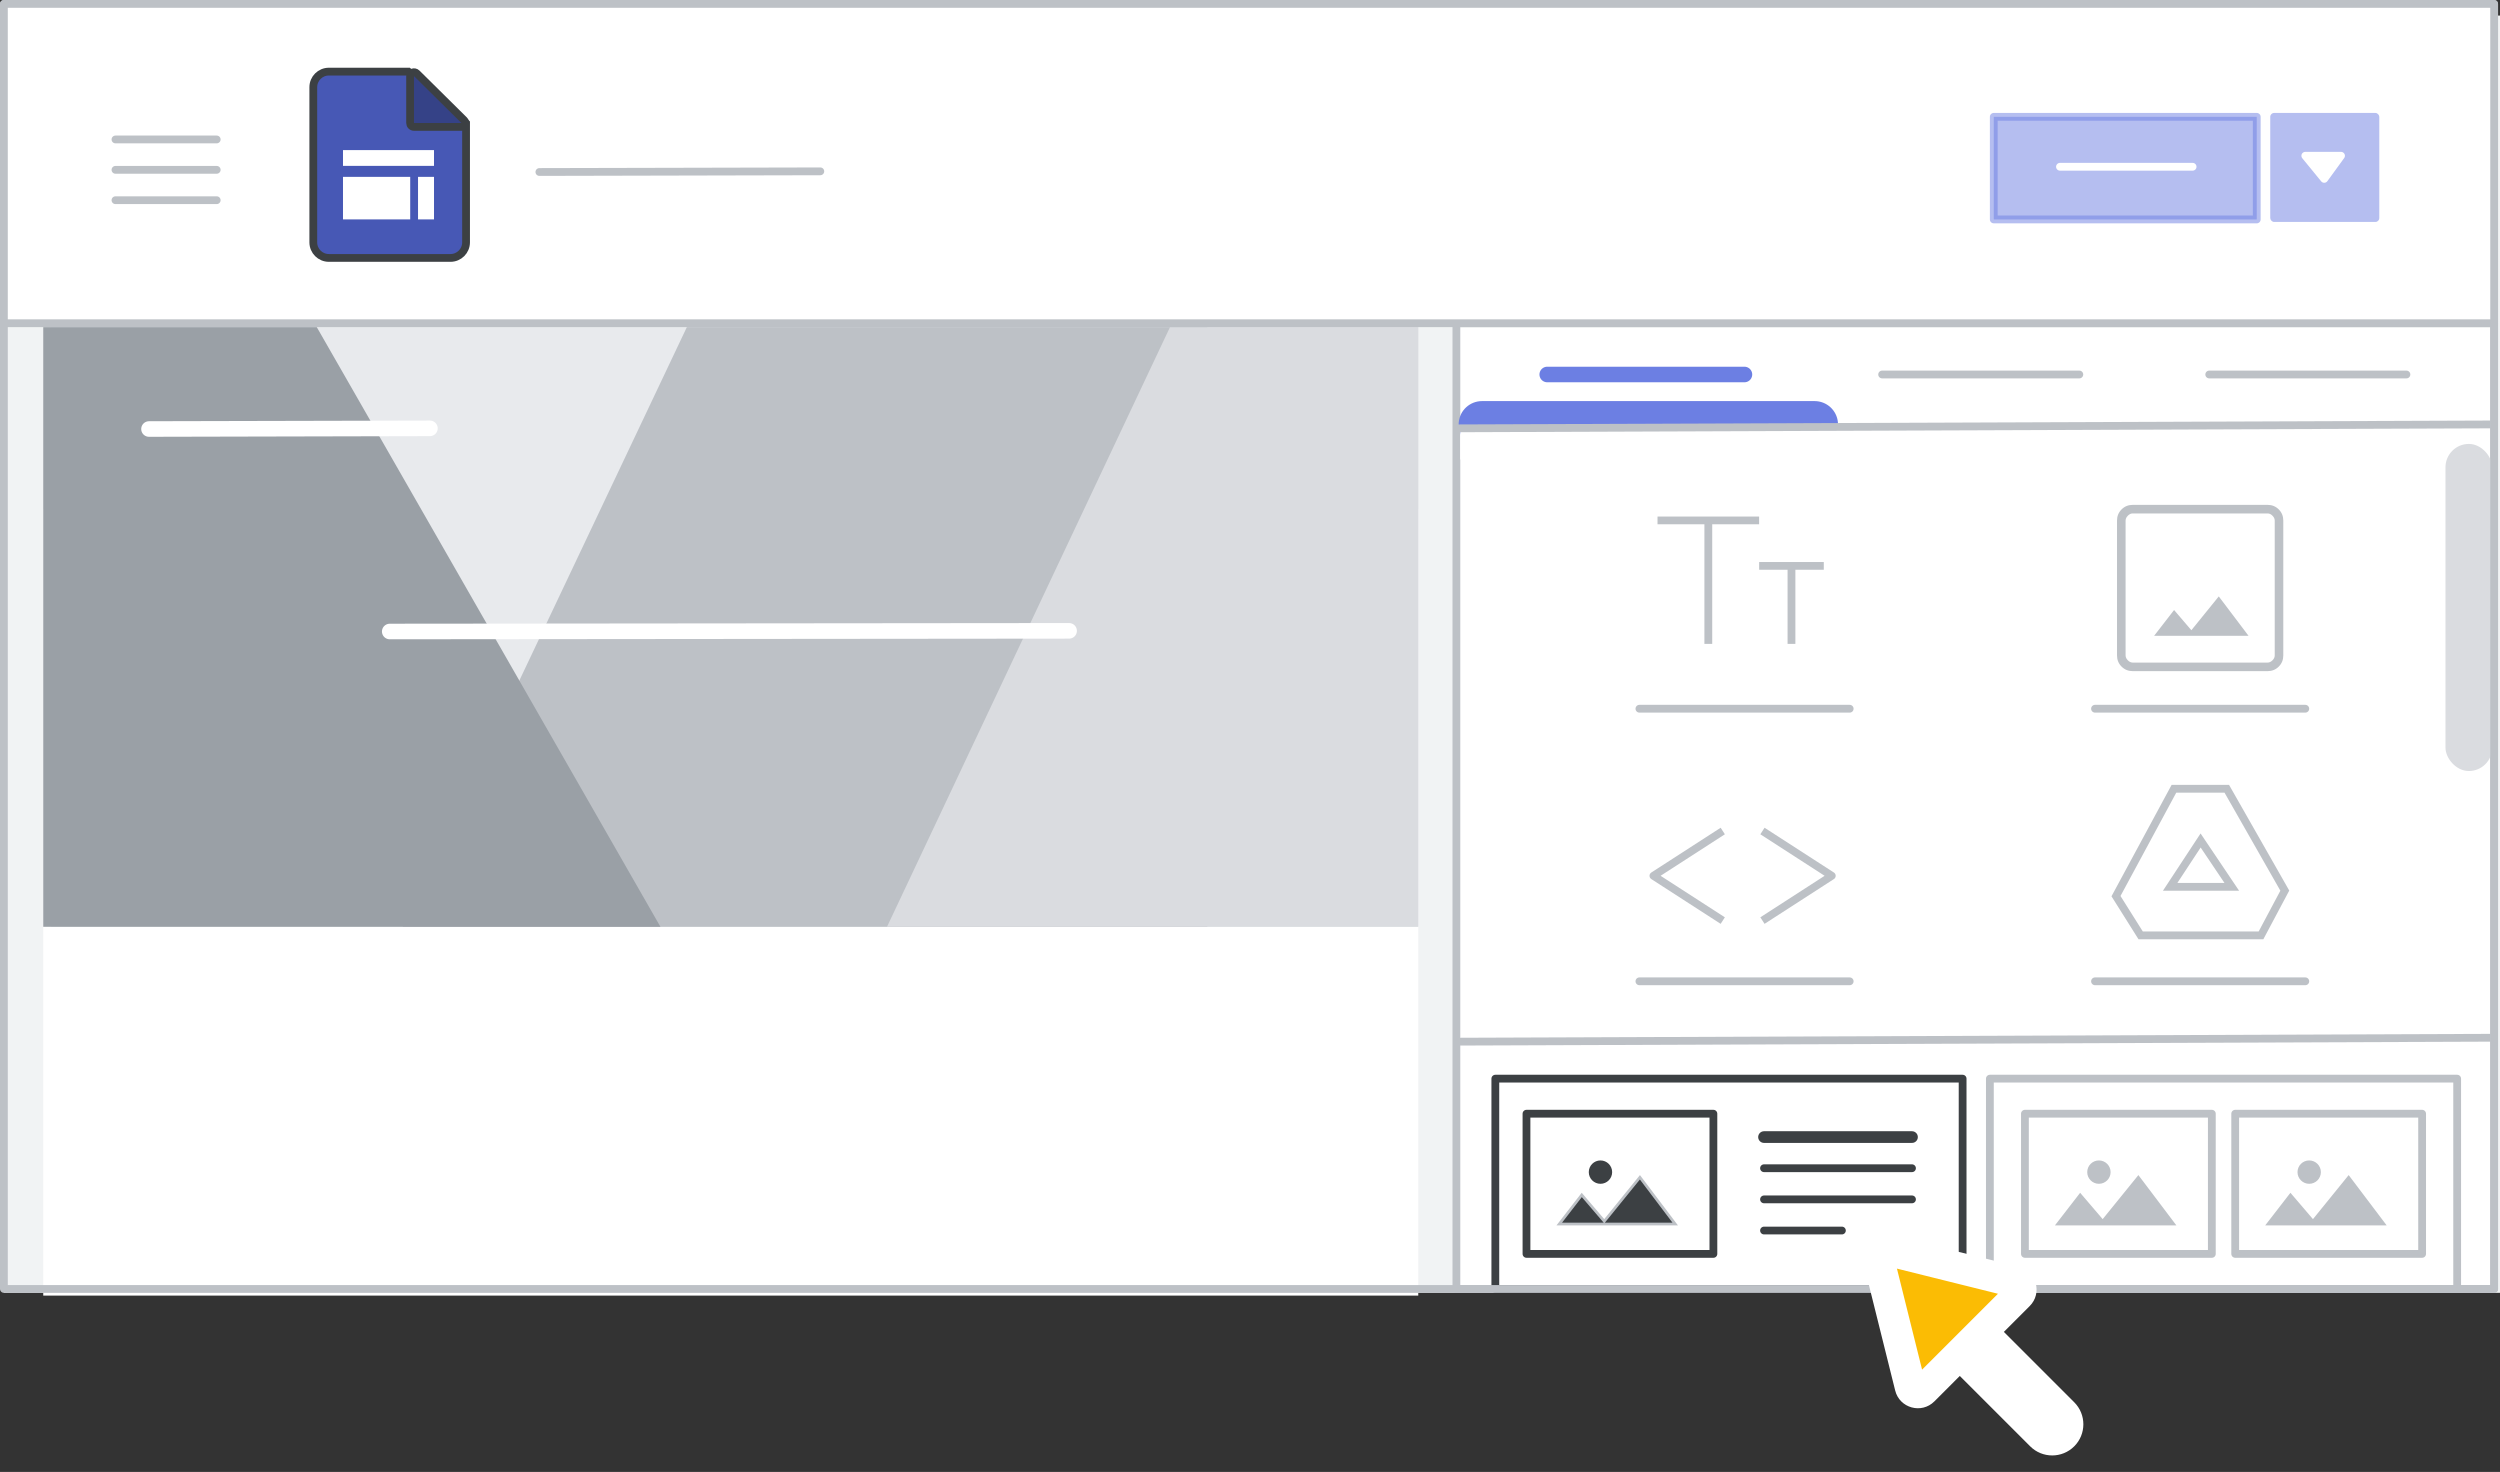 <svg width="321" height="189" viewBox="0 0 321 189" fill="none" xmlns="http://www.w3.org/2000/svg">
<rect x="0" y="0" width="321" height="189" fill="#333333" stroke="none"/>
<g id="sites-add-a-section-layout" clip-path="url(#clip0_2_98803)">
<rect id="bg" x="0.5" y="0.5" width="319.749" height="165" fill="white"/>
<rect id="border and background copy 3" x="0.5" y="2" width="321" height="164" fill="#F1F3F4"/>
<rect id="border and background" x="187" y="41.5" width="133.25" height="124" fill="white" stroke="#BDC1C6" stroke-linejoin="round"/>
<rect id="Rectangle" x="314" y="57" width="6" height="42" rx="3" fill="#DADCE0"/>
<rect id="border and background copy 2" x="192" y="138.5" width="60" height="27" fill="white" stroke="#3C4043" stroke-linejoin="round"/>
<rect id="border and background copy 8" x="196" y="143" width="24" height="18" fill="white" stroke="#3C4043" stroke-linejoin="round"/>
<rect id="border and background copy 7" x="255.5" y="138.5" width="60" height="27" fill="white" stroke="#BDC1C6" stroke-linejoin="round"/>
<path id="Line 4 Copy 2" d="M241.666 48.085H266.985" stroke="#BDC1C6" stroke-linecap="round" stroke-linejoin="round"/>
<path id="Line 4 Copy 6" d="M198.666 48.085H223.985" stroke="#6C7FE3" stroke-width="2" stroke-linecap="round" stroke-linejoin="round"/>
<path id="Line 4 Copy" d="M283.666 48.085H308.985" stroke="#BDC1C6" stroke-linecap="round" stroke-linejoin="round"/>
<g id="blue insert highlight">
<path id="Line" d="M190.29 54.5H233" stroke="#6C7FE3" stroke-width="6" stroke-linecap="round"/>
<rect id="Rectangle_2" x="187.5" y="55" width="57" height="4" fill="white"/>
</g>
<path id="Line_2" d="M186.805 55L319.804 54.497" stroke="#BDC1C6"/>
<path id="Line Copy" d="M186.805 133.752L319.804 133.248" stroke="#BDC1C6"/>
<g id="center of site">
<rect id="border and background copy 4" x="5.553" y="65.355" width="176.552" height="101" fill="white"/>
<rect id="Rectangle_3" x="6.557" y="42" width="175.549" height="77" fill="#E8EAED"/>
<path id="Path 3" fill-rule="evenodd" clip-rule="evenodd" d="M155.02 42H88.193L51.697 119H155.02V42Z" fill="#BDC1C6"/>
<path id="Path 2" fill-rule="evenodd" clip-rule="evenodd" d="M182.105 42V80.5V119H113.892L150.23 42H182.105Z" fill="#DADCE0"/>
<path id="Path 4" fill-rule="evenodd" clip-rule="evenodd" d="M40.671 42H5.553V119H84.801L40.671 42Z" fill="#9AA0A6"/>
</g>
<path id="Line 4 Copy 5" d="M50.043 81.085L137.273 81" stroke="white" stroke-width="2" stroke-linecap="round" stroke-linejoin="round"/>
<path id="Line 4 Copy 4" d="M19.132 55.085L55.202 55" stroke="white" stroke-width="2" stroke-linecap="round" stroke-linejoin="round"/>
<rect id="border" x="0.5" y="0.5" width="319.749" height="165" stroke="#BDC1C6" stroke-linejoin="round"/>
<rect id="border and background copy" x="0.5" y="0.5" width="319.749" height="41" fill="white" stroke="#BDC1C6" stroke-linejoin="round"/>
<g id="publish button">
<rect id="Rectangle_4" opacity="0.5" x="256" y="15" width="33.765" height="13.177" fill="#6C7FE3" stroke="#6C7FE3" stroke-linejoin="round"/>
<rect id="Rectangle_5" opacity="0.5" x="291.5" y="14.5" width="14" height="14" rx="0.5" fill="#6C7FE3"/>
<g id="Icons/arrow-expand-sm-filled-dark">
<path id="Path 4_2" fill-rule="evenodd" clip-rule="evenodd" d="M296 20H300.588L298.429 22.969L296 20Z" fill="white" stroke="white" stroke-linecap="round" stroke-linejoin="round"/>
</g>
<path id="Line 12" d="M264.5 21.412H281.531" stroke="white" stroke-linecap="round"/>
</g>
<path id="Line 4 Copy 3" d="M69.257 22.085L105.328 22" stroke="#BDC1C6" stroke-linecap="round" stroke-linejoin="round"/>
<g id="Menu">
<path id="Line_3" d="M14.825 17.906H27.825" stroke="#BDC1C6" stroke-linecap="round" stroke-linejoin="round"/>
<path id="Line_4" d="M14.825 21.806H27.825" stroke="#BDC1C6" stroke-linecap="round" stroke-linejoin="round"/>
<path id="Line_5" d="M14.825 25.706H27.825" stroke="#BDC1C6" stroke-linecap="round" stroke-linejoin="round"/>
</g>
<g id="Sites icon - illustrated">
<g id="Group">
<path id="Rectangle_6" fill-rule="evenodd" clip-rule="evenodd" d="M40.228 11.196C40.228 10.091 41.123 9.196 42.228 9.196H52.436L59.842 15.815V31.118C59.842 32.223 58.947 33.118 57.842 33.118H42.228C41.123 33.118 40.228 32.223 40.228 31.118V11.196Z" fill="#4758B5" stroke="#3C4043"/>
<path id="Path 5" d="M59.244 16.294C59.447 16.294 59.629 16.172 59.706 15.985C59.783 15.797 59.739 15.582 59.595 15.439L53.508 9.416C53.365 9.274 53.15 9.232 52.964 9.31C52.778 9.388 52.657 9.57 52.657 9.771V15.794C52.657 15.927 52.709 16.054 52.803 16.148C52.897 16.242 53.024 16.294 53.157 16.294H59.244Z" fill="#354287" stroke="#3C4043" stroke-linejoin="round"/>
</g>
<rect id="Rectangle_7" x="44.04" y="22.709" width="8.631" height="5.462" fill="white"/>
<rect id="Rectangle_8" x="44.04" y="19.273" width="11.685" height="2.025" fill="white"/>
<rect id="Rectangle_9" x="55.726" y="22.709" width="5.462" height="2.051" transform="rotate(90 55.726 22.709)" fill="white"/>
</g>
<path id="Line 3" d="M210.5 91H237.5" stroke="#BDC1C6" stroke-linecap="round"/>
<path id="Line 3 Copy 3" d="M210.5 126H237.5" stroke="#BDC1C6" stroke-linecap="round"/>
<path id="Line 3 Copy 4" d="M226.5 146H245.5" stroke="#3C4043" stroke-width="1.5" stroke-linecap="round"/>
<path id="Line 3 Copy 5" d="M226.5 150H245.5" stroke="#3C4043" stroke-linecap="round"/>
<path id="Line 3 Copy 6" d="M226.5 154H245.5" stroke="#3C4043" stroke-linecap="round"/>
<path id="Line 3 Copy 7" d="M226.5 158H236.5" stroke="#3C4043" stroke-linecap="round"/>
<path id="Line 3 Copy" d="M269 91H296" stroke="#BDC1C6" stroke-linecap="round"/>
<path id="Line 3 Copy 2" d="M269 126H296" stroke="#BDC1C6" stroke-linecap="round"/>
<g id="text_fields_BASELINE_P900_FILL0_wght100_GRAD0_opsz48">
<g id="Shape">
<path fill-rule="evenodd" clip-rule="evenodd" d="M219.021 67.142V82.5H219.674V67.142H225.695V66.5H213V67.142H219.021ZM229.699 72.982V82.5H230.352V72.982H234V72.339H226.051V72.982H229.699Z" fill="#BDC1C6"/>
<path d="M219.021 82.5H218.846V82.675H219.021V82.5ZM219.021 67.142H219.196V66.967H219.021V67.142ZM219.674 82.5V82.675H219.849V82.5H219.674ZM219.674 67.142V66.967H219.499V67.142H219.674ZM225.695 67.142V67.317H225.87V67.142H225.695ZM225.695 66.5H225.87V66.325H225.695V66.5ZM213 66.5V66.325H212.825V66.5H213ZM213 67.142H212.825V67.317H213V67.142ZM229.699 82.5H229.524V82.675H229.699V82.5ZM229.699 72.982H229.874V72.807H229.699V72.982ZM230.352 82.5V82.675H230.527V82.5H230.352ZM230.352 72.982V72.807H230.177V72.982H230.352ZM234 72.982V73.157H234.175V72.982H234ZM234 72.339H234.175V72.164H234V72.339ZM226.051 72.339V72.164H225.876V72.339H226.051ZM226.051 72.982H225.876V73.157H226.051V72.982ZM219.196 82.5V67.142H218.846V82.5H219.196ZM219.674 82.325H219.021V82.675H219.674V82.325ZM219.499 67.142V82.5H219.849V67.142H219.499ZM225.695 66.967H219.674V67.317H225.695V66.967ZM225.52 66.5V67.142H225.87V66.5H225.52ZM213 66.675H225.695V66.325H213V66.675ZM213.175 67.142V66.5H212.825V67.142H213.175ZM219.021 66.967H213V67.317H219.021V66.967ZM229.874 82.5V72.982H229.524V82.5H229.874ZM230.352 82.325H229.699V82.675H230.352V82.325ZM230.177 72.982V82.5H230.527V72.982H230.177ZM234 72.807H230.352V73.157H234V72.807ZM233.825 72.339V72.982H234.175V72.339H233.825ZM226.051 72.514H234V72.164H226.051V72.514ZM226.226 72.982V72.339H225.876V72.982H226.226ZM229.699 72.807H226.051V73.157H229.699V72.807Z" fill="#BDC1C6"/>
</g>
</g>
<g id="Icons/drive-light-grey">
<g id="Group_2">
<path id="Path 33" fill-rule="evenodd" clip-rule="evenodd" d="M279.133 101.278H285.919L293.369 114.356L290.314 120.098H274.858L271.693 115.065L279.133 101.278Z" stroke="#BDC1C6"/>
<path id="Path 34" fill-rule="evenodd" clip-rule="evenodd" d="M282.558 107.918L286.561 113.87H278.648L282.558 107.918Z" stroke="#BDC1C6"/>
</g>
</g>
<g id="image_BASELINE_P900_FILL0_wght100_GRAD0_opsz48">
<g id="Shape_2">
<path fill-rule="evenodd" clip-rule="evenodd" d="M272.532 85.468C272.887 85.823 273.323 86 273.841 86H291.159C291.677 86 292.113 85.823 292.468 85.468C292.823 85.113 293 84.677 293 84.159V66.841C293 66.323 292.823 65.887 292.468 65.532C292.113 65.177 291.677 65 291.159 65H273.841C273.323 65 272.887 65.177 272.532 65.532C272.177 65.887 272 66.323 272 66.841V84.159C272 84.677 272.177 85.113 272.532 85.468ZM291.159 85.25H273.841C273.568 85.25 273.318 85.136 273.091 84.909C272.934 84.752 272.832 84.585 272.783 84.407C272.761 84.326 272.75 84.244 272.75 84.159V66.841C272.75 66.756 272.761 66.674 272.783 66.593C272.832 66.415 272.934 66.248 273.091 66.091C273.318 65.864 273.568 65.75 273.841 65.75H291.159C291.432 65.75 291.682 65.864 291.909 66.091C292.136 66.318 292.25 66.568 292.25 66.841V84.159C292.25 84.432 292.136 84.682 291.909 84.909C291.682 85.136 291.432 85.25 291.159 85.25ZM276.943 81.466H288.364L284.886 76.864L281.375 81.193L279.159 78.602L276.943 81.466Z" fill="#BDC1C6"/>
<path d="M272.532 85.468L272.409 85.591H272.409L272.532 85.468ZM292.468 85.468L292.592 85.591L292.592 85.591L292.468 85.468ZM292.468 65.532L292.592 65.409L292.592 65.409L292.468 65.532ZM272.532 65.532L272.409 65.409L272.532 65.532ZM273.091 84.909L272.967 85.033H272.967L273.091 84.909ZM272.783 84.407L272.614 84.453L272.783 84.407ZM272.783 66.593L272.952 66.639L272.783 66.593ZM288.364 81.466V81.641H288.715L288.503 81.36L288.364 81.466ZM276.943 81.466L276.805 81.359L276.586 81.641H276.943V81.466ZM284.886 76.864L285.026 76.758L284.891 76.58L284.75 76.753L284.886 76.864ZM281.375 81.193L281.242 81.307L281.379 81.467L281.511 81.303L281.375 81.193ZM279.159 78.602L279.292 78.489L279.152 78.325L279.021 78.495L279.159 78.602ZM273.841 85.825C273.368 85.825 272.977 85.665 272.656 85.344L272.409 85.591C272.797 85.98 273.279 86.175 273.841 86.175V85.825ZM291.159 85.825H273.841V86.175H291.159V85.825ZM292.344 85.344C292.023 85.665 291.632 85.825 291.159 85.825V86.175C291.721 86.175 292.203 85.98 292.592 85.591L292.344 85.344ZM292.825 84.159C292.825 84.632 292.665 85.023 292.344 85.344L292.592 85.591C292.98 85.203 293.175 84.722 293.175 84.159H292.825ZM292.825 66.841V84.159H293.175V66.841H292.825ZM292.344 65.656C292.665 65.977 292.825 66.368 292.825 66.841H293.175C293.175 66.278 292.98 65.797 292.592 65.409L292.344 65.656ZM291.159 65.175C291.632 65.175 292.023 65.335 292.344 65.656L292.592 65.409C292.203 65.02 291.721 64.825 291.159 64.825V65.175ZM273.841 65.175H291.159V64.825H273.841V65.175ZM272.656 65.656C272.977 65.335 273.368 65.175 273.841 65.175V64.825C273.279 64.825 272.797 65.02 272.409 65.409L272.656 65.656ZM272.175 66.841C272.175 66.368 272.335 65.977 272.656 65.656L272.409 65.409C272.02 65.797 271.825 66.278 271.825 66.841H272.175ZM272.175 84.159V66.841H271.825V84.159H272.175ZM272.656 85.344C272.335 85.023 272.175 84.632 272.175 84.159H271.825C271.825 84.722 272.02 85.203 272.409 85.591L272.656 85.344ZM273.841 85.425H291.159V85.075H273.841V85.425ZM272.967 85.033C273.221 85.287 273.514 85.425 273.841 85.425V85.075C273.623 85.075 273.415 84.986 273.215 84.785L272.967 85.033ZM272.614 84.453C272.672 84.666 272.793 84.859 272.967 85.033L273.215 84.785C273.075 84.646 272.991 84.504 272.952 84.361L272.614 84.453ZM272.575 84.159C272.575 84.259 272.588 84.357 272.614 84.453L272.952 84.361C272.934 84.296 272.925 84.229 272.925 84.159H272.575ZM272.575 66.841V84.159H272.925V66.841H272.575ZM272.614 66.547C272.588 66.643 272.575 66.741 272.575 66.841H272.925C272.925 66.771 272.934 66.704 272.952 66.639L272.614 66.547ZM272.967 65.967C272.793 66.141 272.672 66.334 272.614 66.547L272.952 66.639C272.991 66.496 273.075 66.354 273.215 66.215L272.967 65.967ZM273.841 65.575C273.514 65.575 273.221 65.713 272.967 65.967L273.215 66.215C273.415 66.014 273.623 65.925 273.841 65.925V65.575ZM291.159 65.575H273.841V65.925H291.159V65.575ZM292.033 65.967C291.779 65.713 291.486 65.575 291.159 65.575V65.925C291.377 65.925 291.585 66.014 291.785 66.215L292.033 65.967ZM292.425 66.841C292.425 66.514 292.287 66.221 292.033 65.967L291.785 66.215C291.986 66.415 292.075 66.623 292.075 66.841H292.425ZM292.425 84.159V66.841H292.075V84.159H292.425ZM292.033 85.033C292.287 84.779 292.425 84.486 292.425 84.159H292.075C292.075 84.377 291.986 84.585 291.785 84.785L292.033 85.033ZM291.159 85.425C291.486 85.425 291.779 85.287 292.033 85.033L291.785 84.785C291.585 84.986 291.377 85.075 291.159 85.075V85.425ZM288.364 81.291H276.943V81.641H288.364V81.291ZM284.747 76.969L288.224 81.571L288.503 81.36L285.026 76.758L284.747 76.969ZM281.511 81.303L285.022 76.974L284.75 76.753L281.239 81.083L281.511 81.303ZM279.026 78.716L281.242 81.307L281.508 81.079L279.292 78.489L279.026 78.716ZM277.082 81.573L279.297 78.709L279.021 78.495L276.805 81.359L277.082 81.573Z" fill="#BDC1C6"/>
</g>
</g>
<path id="Path" d="M200.209 157.165H215.098L210.565 151.165L205.987 156.809L203.098 153.431L200.209 157.165Z" fill="#3C4043" stroke="#BDC1C6" stroke-width="0.35"/>
<circle id="Oval" cx="205.5" cy="150.5" r="1.5" fill="#3C4043"/>
<rect id="border and background copy 9" x="260" y="143" width="24" height="18" fill="white" stroke="#BDC1C6" stroke-linejoin="round"/>
<path id="Path Copy" d="M264.209 157.165H279.098L274.565 151.165L269.987 156.809L267.098 153.431L264.209 157.165Z" fill="#BDC1C6" stroke="#BDC1C6" stroke-width="0.35"/>
<circle id="Oval Copy 3" cx="269.5" cy="150.5" r="1.5" fill="#BDC1C6"/>
<rect id="border and background copy 10" x="287" y="143" width="24" height="18" fill="white" stroke="#BDC1C6" stroke-linejoin="round"/>
<path id="Path Copy 2" d="M291.209 157.165H306.098L301.565 151.165L296.987 156.809L294.098 153.431L291.209 157.165Z" fill="#BDC1C6" stroke="#BDC1C6" stroke-width="0.35"/>
<circle id="Oval Copy 4" cx="296.5" cy="150.5" r="1.5" fill="#BDC1C6"/>
<g id="Icons/arrow-expand">
<path id="Path 21" d="M221.202 118.202L212.298 112.452L221.202 106.702" stroke="#BDC1C6" stroke-linejoin="round"/>
</g>
<g id="Icons/arrow-expand Copy">
<path id="Path 21_2" d="M226.298 118.202L235.202 112.452L226.298 106.702" stroke="#BDC1C6" stroke-linejoin="round"/>
</g>
<g id="Cursor">
<g id="Union">
<mask id="path-61-outside-1_2_98803" maskUnits="userSpaceOnUse" x="230.538" y="150.084" width="44.548" height="44.548" fill="black">
<rect fill="white" x="230.538" y="150.084" width="44.548" height="44.548"/>
<path fill-rule="evenodd" clip-rule="evenodd" d="M242.436 160.547C241.704 160.365 241.042 161.027 241.224 161.759L245.281 178.059C245.469 178.814 246.409 179.074 246.959 178.524L251.639 173.844L262.089 184.294C262.87 185.075 264.136 185.075 264.917 184.294C265.698 183.513 265.698 182.247 264.917 181.466L254.468 171.016L259.202 166.282C259.751 165.732 259.491 164.792 258.736 164.604L242.436 160.547Z"/>
</mask>
<path fill-rule="evenodd" clip-rule="evenodd" d="M242.436 160.547C241.704 160.365 241.042 161.027 241.224 161.759L245.281 178.059C245.469 178.814 246.409 179.074 246.959 178.524L251.639 173.844L262.089 184.294C262.87 185.075 264.136 185.075 264.917 184.294C265.698 183.513 265.698 182.247 264.917 181.466L254.468 171.016L259.202 166.282C259.751 165.732 259.491 164.792 258.736 164.604L242.436 160.547Z" fill="#FBBC04"/>
<path d="M241.224 161.759L243.165 161.276L243.165 161.276L241.224 161.759ZM242.436 160.547L242.919 158.606L242.919 158.606L242.436 160.547ZM245.281 178.059L247.222 177.576L247.222 177.576L245.281 178.059ZM246.959 178.524L248.373 179.939L246.959 178.524ZM251.639 173.844L253.053 172.43L251.639 171.016L250.225 172.43L251.639 173.844ZM264.917 181.466L266.332 180.051L264.917 181.466ZM254.468 171.016L253.053 169.601L251.639 171.016L253.053 172.43L254.468 171.016ZM259.202 166.282L260.616 167.696L259.202 166.282ZM258.736 164.604L258.253 166.545H258.253L258.736 164.604ZM243.165 161.276C243.347 162.008 242.685 162.67 241.953 162.488L242.919 158.606C240.724 158.06 238.737 160.047 239.283 162.242L243.165 161.276ZM247.222 177.576L243.165 161.276L239.283 162.242L243.341 178.542L247.222 177.576ZM245.545 177.11C246.095 176.56 247.034 176.821 247.222 177.576L243.341 178.542C243.904 180.806 246.723 181.588 248.373 179.939L245.545 177.11ZM250.225 172.43L245.545 177.11L248.373 179.939L253.053 175.258L250.225 172.43ZM263.503 182.88L253.053 172.43L250.225 175.258L260.675 185.708L263.503 182.88ZM263.503 182.88L260.675 185.708C262.237 187.27 264.77 187.27 266.332 185.708L263.503 182.88ZM263.503 182.88L263.503 182.88L266.332 185.708C267.894 184.146 267.894 181.613 266.332 180.051L263.503 182.88ZM253.053 172.43L263.503 182.88L266.332 180.051L255.882 169.601L253.053 172.43ZM257.787 164.868L253.053 169.601L255.882 172.43L260.616 167.696L257.787 164.868ZM258.253 166.545C257.498 166.357 257.237 165.417 257.787 164.868L260.616 167.696C262.266 166.046 261.483 163.227 259.219 162.663L258.253 166.545ZM241.953 162.488L258.253 166.545L259.219 162.663L242.919 158.606L241.953 162.488Z" fill="white" mask="url(#path-61-outside-1_2_98803)"/>
</g>
</g>
</g>
<defs>
<clipPath id="clip0_2_98803">
<rect width="321" height="189" fill="white"/>
</clipPath>
</defs>
</svg>
